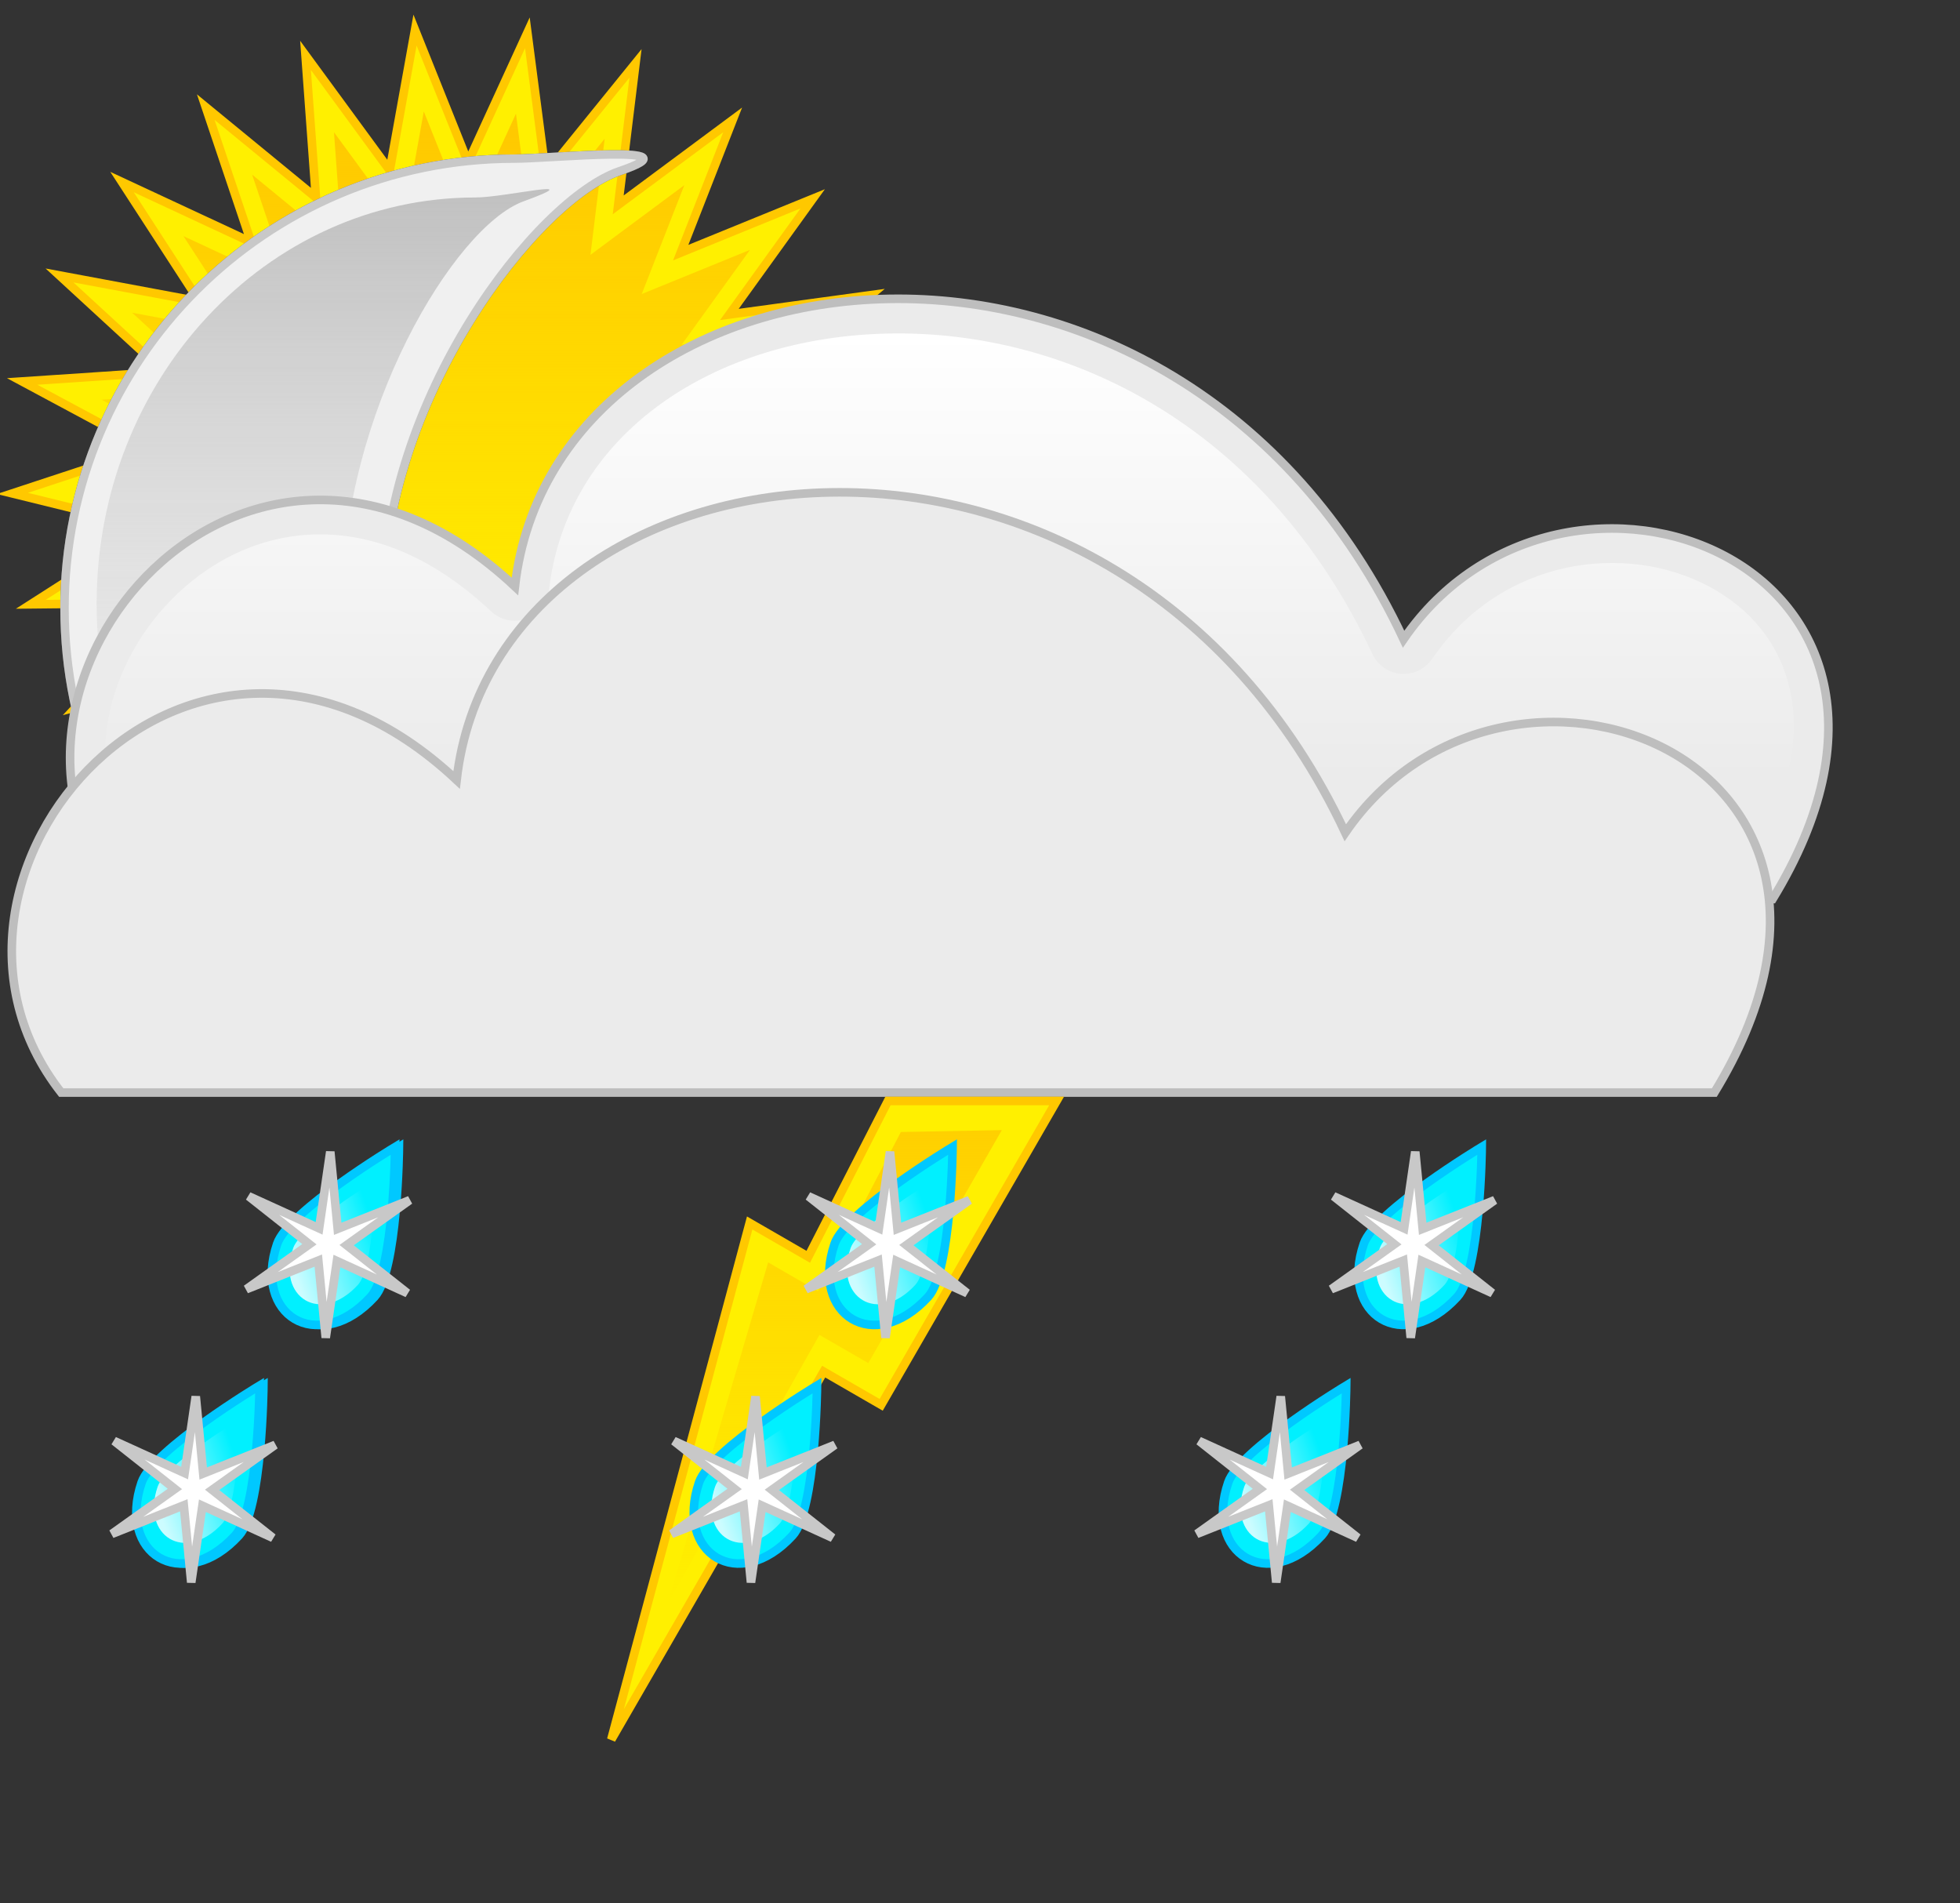<?xml version="1.0" encoding="UTF-8" standalone="no"?>
<!-- Created with Inkscape (http://www.inkscape.org/) -->
<svg xmlns:dc="http://purl.org/dc/elements/1.1/" xmlns:cc="http://web.resource.org/cc/" xmlns:rdf="http://www.w3.org/1999/02/22-rdf-syntax-ns#" xmlns:svg="http://www.w3.org/2000/svg" xmlns="http://www.w3.org/2000/svg" xmlns:xlink="http://www.w3.org/1999/xlink" xmlns:sodipodi="http://inkscape.sourceforge.net/DTD/sodipodi-0.dtd" xmlns:inkscape="http://www.inkscape.org/namespaces/inkscape" width="137pt" height="133pt" id="svg3103" sodipodi:version="0.32" inkscape:version="0.41.1" sodipodi:docbase="/home/melzi/Pics/weather" sodipodi:docname="weather_template.svg">
  <rect width="100%" height="100%" fill="#333333" stroke="none"/>
  <defs id="defs3105">
    <linearGradient inkscape:collect="always" id="linearGradient9611">
      <stop style="stop-color:#ffc800;stop-opacity:1;" offset="0" id="stop9613"/>
      <stop style="stop-color:#ffc800;stop-opacity:0;" offset="1" id="stop9615"/>
    </linearGradient>
    <linearGradient id="linearGradient3211">
      <stop style="stop-color:#b4b4b4;stop-opacity:1;" offset="0" id="stop3213"/>
      <stop style="stop-color:#f0f0f0;stop-opacity:0;" offset="1" id="stop3215"/>
    </linearGradient>
    <linearGradient id="linearGradient4161">
      <stop style="stop-color:#ffc800;stop-opacity:1;" offset="0" id="stop4163"/>
      <stop style="stop-color:#ffc100;stop-opacity:0;" offset="1" id="stop4165"/>
    </linearGradient>
    <linearGradient inkscape:collect="always" id="linearGradient5079">
      <stop style="stop-color:white;stop-opacity:1;" offset="0" id="stop5081"/>
      <stop style="stop-color:white;stop-opacity:0" offset="1" id="stop5083"/>
    </linearGradient>
    <linearGradient inkscape:collect="always" xlink:href="#linearGradient5079" id="linearGradient1554" gradientUnits="userSpaceOnUse" x1="547.499" y1="146.656" x2="555.454" y2="143.833"/>
    <linearGradient inkscape:collect="always" xlink:href="#linearGradient5079" id="linearGradient1556" gradientUnits="userSpaceOnUse" gradientTransform="translate(57,-24)" x1="547.499" y1="146.656" x2="555.454" y2="143.833"/>
    <linearGradient inkscape:collect="always" xlink:href="#linearGradient5079" id="linearGradient1558" gradientUnits="userSpaceOnUse" gradientTransform="translate(57,-24)" x1="547.499" y1="146.656" x2="555.454" y2="143.833"/>
    <linearGradient inkscape:collect="always" xlink:href="#linearGradient5079" id="linearGradient1560" gradientUnits="userSpaceOnUse" gradientTransform="translate(57,-24)" x1="547.499" y1="146.656" x2="555.454" y2="143.833"/>
    <linearGradient inkscape:collect="always" xlink:href="#linearGradient5079" id="linearGradient1562" gradientUnits="userSpaceOnUse" x1="547.499" y1="146.656" x2="555.454" y2="143.833"/>
    <linearGradient inkscape:collect="always" xlink:href="#linearGradient5079" id="linearGradient1564" gradientUnits="userSpaceOnUse" gradientTransform="translate(57,-24)" x1="547.499" y1="146.656" x2="555.454" y2="143.833"/>
    <linearGradient inkscape:collect="always" xlink:href="#linearGradient5079" id="linearGradient1566" gradientUnits="userSpaceOnUse" gradientTransform="translate(57,-24)" x1="547.499" y1="146.656" x2="555.454" y2="143.833"/>
    <linearGradient inkscape:collect="always" xlink:href="#linearGradient5079" id="linearGradient1568" gradientUnits="userSpaceOnUse" gradientTransform="translate(57,-24)" x1="547.499" y1="146.656" x2="555.454" y2="143.833"/>
    <linearGradient inkscape:collect="always" xlink:href="#linearGradient9611" id="linearGradient1570" gradientUnits="userSpaceOnUse" x1="208.624" y1="119.72" x2="208.624" y2="163.796"/>
    <linearGradient inkscape:collect="always" xlink:href="#linearGradient5079" id="linearGradient1572" gradientUnits="userSpaceOnUse" x1="847.013" y1="23.274" x2="847.013" y2="64.716"/>
    <linearGradient inkscape:collect="always" xlink:href="#linearGradient3211" id="linearGradient1574" gradientUnits="userSpaceOnUse" x1="440.105" y1="613.382" x2="440.105" y2="693.256"/>
    <linearGradient inkscape:collect="always" xlink:href="#linearGradient4161" id="linearGradient1576" gradientUnits="userSpaceOnUse" x1="674.65" y1="874.659" x2="674.65" y2="954.766"/>
  </defs>
  <sodipodi:namedview id="base" pagecolor="#ffffff" bordercolor="#666666" borderopacity="1.0" inkscape:pageopacity="0.0" inkscape:pageshadow="2" inkscape:zoom="4.5954887" inkscape:cx="85.625000" inkscape:cy="83.125000" inkscape:document-units="px" inkscape:current-layer="layer9" inkscape:window-width="1278" inkscape:window-height="944" inkscape:window-x="0" inkscape:window-y="27" showborder="false"/>
  <g inkscape:label="sun" inkscape:groupmode="layer" id="layer1" style="opacity:1;display:inline">
    <g transform="translate(6.995731e-2,-4.8)" id="g2277">
      <path transform="matrix(0.779,0,0,0.779,-482.779,-673.756)" d="M 703.07,952.646 L 710.487,967.998 L 696.055,958.92 L 699.421,975.634 L 687.7,963.253 L 686.804,980.278 L 678.531,965.371 L 673.428,981.638 L 669.122,965.142 L 660.135,979.63 L 660.066,962.581 L 647.758,974.378 L 651.932,957.848 L 637.077,966.214 L 645.23,951.241 L 628.761,955.649 L 640.382,943.174 L 623.334,943.349 L 637.692,934.156 L 621.136,930.085 L 637.329,924.752 L 622.306,916.691 L 639.317,915.553 L 626.77,904.01 L 643.53,907.137 L 634.248,892.836 L 649.703,900.034 L 644.269,883.874 L 657.449,894.688 L 656.204,877.685 L 666.281,891.437 L 669.304,874.659 L 675.644,890.485 L 682.745,874.985 L 684.949,891.891 L 695.682,878.644 L 693.613,895.567 L 707.303,885.406 L 701.09,901.282 L 716.877,894.845 L 706.911,908.677 L 723.803,906.368 L 710.71,917.288 L 727.645,919.252 L 712.248,926.572 L 728.163,932.686 L 711.429,935.948 L 725.324,945.827 L 708.305,944.825 L 719.306,957.85 L 703.07,952.646 z " inkscape:randomized="0.0000000" inkscape:rounded="0.0000000" inkscape:flatsided="false" sodipodi:arg2="0.84111248" sodipodi:arg1="0.71544878" sodipodi:r2="53.635330" sodipodi:r1="37.544731" sodipodi:cy="928.01880" sodipodi:cx="674.73151" sodipodi:sides="25" id="path2280" style="fill:#fff000;fill-opacity:1;fill-rule:evenodd;stroke:#ffc800;stroke-width:1.027;stroke-miterlimit:4;stroke-opacity:1" sodipodi:type="star"/>
      <path sodipodi:type="star" style="fill:url(#linearGradient1576);fill-opacity:1;fill-rule:evenodd;stroke:none;stroke-width:1.252;stroke-miterlimit:4;stroke-opacity:1" id="path2282" sodipodi:sides="25" sodipodi:cx="674.73151" sodipodi:cy="928.01880" sodipodi:r1="37.544731" sodipodi:r2="53.635330" sodipodi:arg1="0.71544878" sodipodi:arg2="0.84111248" inkscape:flatsided="false" inkscape:rounded="0.0000000" inkscape:randomized="0.0000000" d="M 703.07,952.646 L 710.487,967.998 L 696.055,958.92 L 699.421,975.634 L 687.7,963.253 L 686.804,980.278 L 678.531,965.371 L 673.428,981.638 L 669.122,965.142 L 660.135,979.63 L 660.066,962.581 L 647.758,974.378 L 651.932,957.848 L 637.077,966.214 L 645.23,951.241 L 628.761,955.649 L 640.382,943.174 L 623.334,943.349 L 637.692,934.156 L 621.136,930.085 L 637.329,924.752 L 622.306,916.691 L 639.317,915.553 L 626.77,904.01 L 643.53,907.137 L 634.248,892.836 L 649.703,900.034 L 644.269,883.874 L 657.449,894.688 L 656.204,877.685 L 666.281,891.437 L 669.304,874.659 L 675.644,890.485 L 682.745,874.985 L 684.949,891.891 L 695.682,878.644 L 693.613,895.567 L 707.303,885.406 L 701.09,901.282 L 716.877,894.845 L 706.911,908.677 L 723.803,906.368 L 710.71,917.288 L 727.645,919.252 L 712.248,926.572 L 728.163,932.686 L 711.429,935.948 L 725.324,945.827 L 708.305,944.825 L 719.306,957.85 L 703.07,952.646 z " transform="matrix(0.639,0,0,0.639,-388.259,-543.72)"/>
    </g>
  </g>
  <g inkscape:groupmode="layer" id="layer2" inkscape:label="moon" style="display:inline">
    <g style="display:inline" id="g2094" transform="translate(0.35,2.306)">
      <path style="fill:#b4b4b4;fill-opacity:1;fill-rule:evenodd;stroke:#646464;stroke-width:0.785;stroke-miterlimit:4;stroke-opacity:1" d="M 47.577,12.478 C 24.432,12.478 5.664,31.246 5.664,54.39 C 5.664,77.535 24.432,96.334 47.577,96.334 C 50.953,96.334 65.017,97.73 57.388,95.138 C 49.758,92.546 35.271,74.148 35.271,54.39 C 35.271,34.633 49.758,16.235 57.388,13.643 C 65.017,11.051 50.953,12.478 47.577,12.478 z " id="path5653" sodipodi:nodetypes="csszzzc"/>
      <path sodipodi:nodetypes="csszzzc" id="path5655" d="M 47.577,12.478 C 24.432,12.478 5.664,31.246 5.664,54.39 C 5.664,77.535 24.432,96.334 47.577,96.334 C 50.953,96.334 65.017,97.73 57.388,95.138 C 49.758,92.546 35.271,74.148 35.271,54.39 C 35.271,34.633 49.758,16.235 57.388,13.643 C 65.017,11.051 50.953,12.478 47.577,12.478 z " style="fill:#f0f0f0;fill-opacity:1;fill-rule:evenodd;stroke:#c8c8c8;stroke-width:0.785;stroke-miterlimit:4;stroke-opacity:1"/>
      <path transform="matrix(0.981,0,0,0.981,-401.844,-586.412)" sodipodi:nodetypes="csszzzc" id="path5657" d="M 454.435,614.177 C 434.565,614.177 418.451,631.461 418.451,652.775 C 418.451,674.089 434.565,691.401 454.435,691.401 C 457.333,691.401 465.899,694.792 459.349,692.405 C 452.799,690.019 441.764,670.97 441.764,652.775 C 441.764,634.58 452.448,616.935 458.998,614.548 C 465.549,612.161 457.333,614.177 454.435,614.177 z " style="opacity:0.8;fill:url(#linearGradient1574);fill-opacity:1;fill-rule:evenodd;stroke:none;stroke-width:0.698;stroke-miterlimit:4;stroke-opacity:1"/>
    </g>
  </g>
  <g inkscape:groupmode="layer" id="layer9" inkscape:label="overcloud">
    <use height="166" width="166" transform="translate(5.432,-18.034)" id="use1401" xlink:href="#g2284" y="0" x="0"/>
  </g>
  <g inkscape:groupmode="layer" id="layer3" inkscape:label="cloud">
    <g style="display:inline" transform="translate(-174.664,-5.356)" id="g2284">
      <path sodipodi:nodetypes="ccccc" id="path2286" d="M 180.37,107.169 L 334.435,107.169 C 353.539,75.902 314.927,61.259 300.042,82.953 C 278.805,37.768 220.964,45.211 217.219,78.04 C 192.51,54.861 164.574,87.012 180.37,107.169 z " style="fill:#ebebeb;fill-opacity:1;fill-rule:evenodd;stroke:#bebebe;stroke-width:0.8;stroke-linecap:butt;stroke-linejoin:miter;stroke-miterlimit:4;stroke-opacity:1"/>
      <path transform="translate(-591.669,31.187)" d="M 843.812,23.281 C 827.419,23.576 813.727,32.63 812.062,47.219 C 811.918,48.418 811.113,49.436 809.979,49.851 C 808.844,50.267 807.572,50.01 806.688,49.188 C 801,43.853 795.463,41.941 790.5,42 C 785.537,42.059 781,44.16 777.469,47.5 C 770.733,53.872 768.102,64.25 773.781,72.75 L 924.156,72.75 C 927.813,66.17 928.636,60.758 927.75,56.625 C 926.793,52.164 924,48.888 920.156,46.844 C 912.469,42.756 900.895,44.091 894.375,53.594 C 893.727,54.548 892.617,55.081 891.467,54.991 C 890.317,54.9 889.303,54.2 888.812,53.156 C 878.7,31.64 860.203,22.986 843.812,23.281 z " id="path2288" style="fill:url(#linearGradient1572);fill-opacity:1;fill-rule:evenodd;stroke:none;stroke-width:0.8;stroke-linecap:butt;stroke-linejoin:miter;stroke-miterlimit:4;stroke-opacity:1" inkscape:original="M 843.75 20.0625 C 826.16698 20.378714 810.74739 30.428934 808.875 46.84375 C 784.16561 23.664485 756.23503 55.812109 772.03125 75.96875 L 926.09375 75.96875 C 945.19841 44.702373 906.60376 30.086636 891.71875 51.78125 C 881.10023 29.188348 861.33302 19.746286 843.75 20.0625 z " inkscape:radius="-3.2109792" sodipodi:type="inkscape:offset"/>
    </g>
  </g>
  <g inkscape:groupmode="layer" id="layer4" inkscape:label="thunder" style="opacity:1;display:inline">
    <g style="stroke-width:0.8;stroke-miterlimit:4;display:inline" transform="translate(-130.815,-14.41)" id="g2605">
      <path style="fill:#fff000;fill-opacity:1;fill-rule:evenodd;stroke:#ffc800;stroke-linecap:butt;stroke-linejoin:miter;stroke-opacity:1" d="M 213.571,117.005 L 229.286,117.005 L 212.938,145.321 L 207.578,142.227 L 187.785,176.51 L 200.683,128.374 L 206.142,131.526 L 213.571,117.005 z " id="path2607"/>
      <path id="path2609" d="M 214.774,119.898 L 224.183,119.72 L 211.736,141.431 L 207.187,138.805 L 193.066,163.796 L 202.406,132.047 L 207.04,134.723 L 214.774,119.898 z " style="opacity:0.8;fill:url(#linearGradient1570);fill-opacity:1;fill-rule:evenodd;stroke:none;stroke-linecap:butt;stroke-linejoin:miter;stroke-opacity:1" sodipodi:nodetypes="cccccccc"/>
    </g>
  </g>
  <g inkscape:groupmode="layer" id="layer5" inkscape:label="rain" style="opacity:1">
    <g style="display:inline" id="g2290" transform="translate(-373.103,-224.559)">
      <g id="g2292" transform="translate(-147.061,195.203)" style="stroke-width:0.8;stroke-miterlimit:4">
        <path sodipodi:nodetypes="cssc" id="path2294" d="M 557.345,136.239 C 557.345,136.239 547.391,142.219 546.351,145.265 C 544.091,151.884 550.049,155.665 555.061,150.212 C 557.245,147.836 557.345,136.239 557.345,136.239 z " style="fill:#00f0ff;fill-opacity:1;fill-rule:evenodd;stroke:#00c8ff;stroke-linecap:butt;stroke-linejoin:miter;stroke-opacity:1"/>
        <path style="opacity:0.8;fill:url(#linearGradient1562);fill-opacity:1;fill-rule:evenodd;stroke:none;stroke-linecap:butt;stroke-linejoin:miter;stroke-opacity:1" d="M 555.454,139.414 C 555.454,139.414 548.561,143.555 547.841,145.664 C 546.275,150.248 550.401,152.866 553.872,149.09 C 555.385,147.445 555.454,139.414 555.454,139.414 z " id="path2296" sodipodi:nodetypes="cssc"/>
      </g>
      <g id="g2298" transform="translate(-204.415,219.203)">
        <path style="fill:#00f0ff;fill-opacity:1;fill-rule:evenodd;stroke:#00c8ff;stroke-width:0.8;stroke-linecap:butt;stroke-linejoin:miter;stroke-miterlimit:4;stroke-opacity:1" d="M 614.345,112.239 C 614.345,112.239 604.391,118.219 603.351,121.265 C 601.091,127.884 607.049,131.665 612.061,126.212 C 614.245,123.836 614.345,112.239 614.345,112.239 z " id="path2300" sodipodi:nodetypes="cssc"/>
        <path sodipodi:nodetypes="cssc" id="path2302" d="M 612.454,115.414 C 612.454,115.414 605.561,119.555 604.841,121.664 C 603.275,126.248 607.401,128.866 610.872,125.09 C 612.385,123.445 612.454,115.414 612.454,115.414 z " style="opacity:0.8;fill:url(#linearGradient1564);fill-opacity:1;fill-rule:evenodd;stroke:none;stroke-width:0.8;stroke-linecap:butt;stroke-linejoin:miter;stroke-miterlimit:4;stroke-opacity:1"/>
      </g>
      <g transform="translate(-152.465,219.203)" id="g2304">
        <path sodipodi:nodetypes="cssc" id="path2306" d="M 614.345,112.239 C 614.345,112.239 604.391,118.219 603.351,121.265 C 601.091,127.884 607.049,131.665 612.061,126.212 C 614.245,123.836 614.345,112.239 614.345,112.239 z " style="fill:#00f0ff;fill-opacity:1;fill-rule:evenodd;stroke:#00c8ff;stroke-width:0.8;stroke-linecap:butt;stroke-linejoin:miter;stroke-miterlimit:4;stroke-opacity:1"/>
        <path style="opacity:0.8;fill:url(#linearGradient1566);fill-opacity:1;fill-rule:evenodd;stroke:none;stroke-width:0.8;stroke-linecap:butt;stroke-linejoin:miter;stroke-miterlimit:4;stroke-opacity:1" d="M 612.454,115.414 C 612.454,115.414 605.561,119.555 604.841,121.664 C 603.275,126.248 607.401,128.866 610.872,125.09 C 612.385,123.445 612.454,115.414 612.454,115.414 z " id="path2308" sodipodi:nodetypes="cssc"/>
      </g>
      <g transform="translate(-103.147,219.203)" id="g2310">
        <path sodipodi:nodetypes="cssc" id="path2312" d="M 614.345,112.239 C 614.345,112.239 604.391,118.219 603.351,121.265 C 601.091,127.884 607.049,131.665 612.061,126.212 C 614.245,123.836 614.345,112.239 614.345,112.239 z " style="fill:#00f0ff;fill-opacity:1;fill-rule:evenodd;stroke:#00c8ff;stroke-width:0.8;stroke-linecap:butt;stroke-linejoin:miter;stroke-miterlimit:4;stroke-opacity:1"/>
        <path style="opacity:0.8;fill:url(#linearGradient1568);fill-opacity:1;fill-rule:evenodd;stroke:none;stroke-width:0.8;stroke-linecap:butt;stroke-linejoin:miter;stroke-miterlimit:4;stroke-opacity:1" d="M 612.454,115.414 C 612.454,115.414 605.561,119.555 604.841,121.664 C 603.275,126.248 607.401,128.866 610.872,125.09 C 612.385,123.445 612.454,115.414 612.454,115.414 z " id="path2314" sodipodi:nodetypes="cssc"/>
      </g>
    </g>
  </g>
  <g inkscape:groupmode="layer" id="layer6" inkscape:label="rainfall">
    <g style="display:inline" transform="translate(-385.735,-202.326)" id="g2347">
      <g style="stroke-width:0.8;stroke-miterlimit:4" transform="translate(-147.061,195.203)" id="g2349">
        <path style="fill:#00f0ff;fill-opacity:1;fill-rule:evenodd;stroke:#00c8ff;stroke-linecap:butt;stroke-linejoin:miter;stroke-opacity:1" d="M 557.345,136.239 C 557.345,136.239 547.391,142.219 546.351,145.265 C 544.091,151.884 550.049,155.665 555.061,150.212 C 557.245,147.836 557.345,136.239 557.345,136.239 z " id="path2351" sodipodi:nodetypes="cssc"/>
        <path sodipodi:nodetypes="cssc" id="path2353" d="M 555.454,139.414 C 555.454,139.414 548.561,143.555 547.841,145.664 C 546.275,150.248 550.401,152.866 553.872,149.09 C 555.385,147.445 555.454,139.414 555.454,139.414 z " style="opacity:0.8;fill:url(#linearGradient1554);fill-opacity:1;fill-rule:evenodd;stroke:none;stroke-linecap:butt;stroke-linejoin:miter;stroke-opacity:1"/>
      </g>
      <g transform="translate(-204.415,219.203)" id="g2355">
        <path sodipodi:nodetypes="cssc" id="path2357" d="M 614.345,112.239 C 614.345,112.239 604.391,118.219 603.351,121.265 C 601.091,127.884 607.049,131.665 612.061,126.212 C 614.245,123.836 614.345,112.239 614.345,112.239 z " style="fill:#00f0ff;fill-opacity:1;fill-rule:evenodd;stroke:#00c8ff;stroke-width:0.8;stroke-linecap:butt;stroke-linejoin:miter;stroke-miterlimit:4;stroke-opacity:1"/>
        <path style="opacity:0.8;fill:url(#linearGradient1556);fill-opacity:1;fill-rule:evenodd;stroke:none;stroke-width:0.8;stroke-linecap:butt;stroke-linejoin:miter;stroke-miterlimit:4;stroke-opacity:1" d="M 612.454,115.414 C 612.454,115.414 605.561,119.555 604.841,121.664 C 603.275,126.248 607.401,128.866 610.872,125.09 C 612.385,123.445 612.454,115.414 612.454,115.414 z " id="path2359" sodipodi:nodetypes="cssc"/>
      </g>
      <g id="g2361" transform="translate(-152.465,219.203)">
        <path style="fill:#00f0ff;fill-opacity:1;fill-rule:evenodd;stroke:#00c8ff;stroke-width:0.8;stroke-linecap:butt;stroke-linejoin:miter;stroke-miterlimit:4;stroke-opacity:1" d="M 614.345,112.239 C 614.345,112.239 604.391,118.219 603.351,121.265 C 601.091,127.884 607.049,131.665 612.061,126.212 C 614.245,123.836 614.345,112.239 614.345,112.239 z " id="path2363" sodipodi:nodetypes="cssc"/>
        <path sodipodi:nodetypes="cssc" id="path2365" d="M 612.454,115.414 C 612.454,115.414 605.561,119.555 604.841,121.664 C 603.275,126.248 607.401,128.866 610.872,125.09 C 612.385,123.445 612.454,115.414 612.454,115.414 z " style="opacity:0.8;fill:url(#linearGradient1558);fill-opacity:1;fill-rule:evenodd;stroke:none;stroke-width:0.8;stroke-linecap:butt;stroke-linejoin:miter;stroke-miterlimit:4;stroke-opacity:1"/>
      </g>
      <g id="g2367" transform="translate(-103.147,219.203)">
        <path style="fill:#00f0ff;fill-opacity:1;fill-rule:evenodd;stroke:#00c8ff;stroke-width:0.8;stroke-linecap:butt;stroke-linejoin:miter;stroke-miterlimit:4;stroke-opacity:1" d="M 614.345,112.239 C 614.345,112.239 604.391,118.219 603.351,121.265 C 601.091,127.884 607.049,131.665 612.061,126.212 C 614.245,123.836 614.345,112.239 614.345,112.239 z " id="path2369" sodipodi:nodetypes="cssc"/>
        <path sodipodi:nodetypes="cssc" id="path2371" d="M 612.454,115.414 C 612.454,115.414 605.561,119.555 604.841,121.664 C 603.275,126.248 607.401,128.866 610.872,125.09 C 612.385,123.445 612.454,115.414 612.454,115.414 z " style="opacity:0.8;fill:url(#linearGradient1560);fill-opacity:1;fill-rule:evenodd;stroke:none;stroke-width:0.8;stroke-linecap:butt;stroke-linejoin:miter;stroke-miterlimit:4;stroke-opacity:1"/>
      </g>
    </g>
  </g>
  <g inkscape:groupmode="layer" id="layer7" inkscape:label="snow" style="display:inline">
    <g style="display:inline" id="g2452" transform="translate(-4.366,-593.296)">
      <path transform="matrix(1.866,0.174,-0.174,1.866,-554.877,-348.261)" d="M 369.905,534.672 L 366.267,533.406 L 366.068,537.253 L 365.344,533.47 L 361.913,535.22 L 364.828,532.702 L 361.597,530.606 L 365.235,531.871 L 365.434,528.025 L 366.158,531.808 L 369.589,530.057 L 366.674,532.575 L 369.905,534.672 z " inkscape:randomized="0.0000000" inkscape:rounded="0.0000000" inkscape:flatsided="false" sodipodi:arg2="0.97869959" sodipodi:arg1="0.45510081" sodipodi:r2="0.92500001" sodipodi:r1="4.6250000" sodipodi:cy="532.63867" sodipodi:cx="365.75098" sodipodi:sides="6" id="path2397" style="fill:#ffffff;fill-opacity:1;fill-rule:evenodd;stroke:#c8c8c8;stroke-width:0.427;stroke-miterlimit:4;stroke-opacity:1" sodipodi:type="star"/>
      <path sodipodi:type="star" style="fill:#ffffff;fill-opacity:1;fill-rule:evenodd;stroke:#c8c8c8;stroke-width:0.427;stroke-miterlimit:4;stroke-opacity:1" id="path2439" sodipodi:sides="6" sodipodi:cx="365.75098" sodipodi:cy="532.63867" sodipodi:r1="4.6250000" sodipodi:r2="0.92500001" sodipodi:arg1="0.45510081" sodipodi:arg2="0.97869959" inkscape:flatsided="false" inkscape:rounded="0.0000000" inkscape:randomized="0.0000000" d="M 369.905,534.672 L 366.267,533.406 L 366.068,537.253 L 365.344,533.47 L 361.913,535.22 L 364.828,532.702 L 361.597,530.606 L 365.235,531.871 L 365.434,528.025 L 366.158,531.808 L 369.589,530.057 L 366.674,532.575 L 369.905,534.672 z " transform="matrix(1.866,0.174,-0.174,1.866,-502.71,-348.261)"/>
      <path transform="matrix(1.866,0.174,-0.174,1.866,-453.76,-348.261)" d="M 369.905,534.672 L 366.267,533.406 L 366.068,537.253 L 365.344,533.47 L 361.913,535.22 L 364.828,532.702 L 361.597,530.606 L 365.235,531.871 L 365.434,528.025 L 366.158,531.808 L 369.589,530.057 L 366.674,532.575 L 369.905,534.672 z " inkscape:randomized="0.0000000" inkscape:rounded="0.0000000" inkscape:flatsided="false" sodipodi:arg2="0.97869959" sodipodi:arg1="0.45510081" sodipodi:r2="0.92500001" sodipodi:r1="4.6250000" sodipodi:cy="532.63867" sodipodi:cx="365.75098" sodipodi:sides="6" id="path2443" style="fill:#ffffff;fill-opacity:1;fill-rule:evenodd;stroke:#c8c8c8;stroke-width:0.427;stroke-miterlimit:4;stroke-opacity:1" sodipodi:type="star"/>
    </g>
  </g>
  <g inkscape:groupmode="layer" id="layer8" inkscape:label="sowfall" style="display:inline">
    <g style="display:inline" id="g2447" transform="translate(-4.366,-593.296)">
      <path transform="matrix(1.866,0.174,-0.174,1.866,-567.412,-325.457)" d="M 369.905,534.672 L 366.267,533.406 L 366.068,537.253 L 365.344,533.47 L 361.913,535.22 L 364.828,532.702 L 361.597,530.606 L 365.235,531.871 L 365.434,528.025 L 366.158,531.808 L 369.589,530.057 L 366.674,532.575 L 369.905,534.672 z " inkscape:randomized="0.0000000" inkscape:rounded="0.0000000" inkscape:flatsided="false" sodipodi:arg2="0.97869959" sodipodi:arg1="0.45510081" sodipodi:r2="0.92500001" sodipodi:r1="4.6250000" sodipodi:cy="532.63867" sodipodi:cx="365.75098" sodipodi:sides="6" id="path2405" style="fill:#ffffff;fill-opacity:1;fill-rule:evenodd;stroke:#c8c8c8;stroke-width:0.427;stroke-miterlimit:4;stroke-opacity:1" sodipodi:type="star"/>
      <path sodipodi:type="star" style="fill:#ffffff;fill-opacity:1;fill-rule:evenodd;stroke:#c8c8c8;stroke-width:0.427;stroke-miterlimit:4;stroke-opacity:1" id="path2441" sodipodi:sides="6" sodipodi:cx="365.75098" sodipodi:cy="532.63867" sodipodi:r1="4.6250000" sodipodi:r2="0.92500001" sodipodi:arg1="0.45510081" sodipodi:arg2="0.97869959" inkscape:flatsided="false" inkscape:rounded="0.0000000" inkscape:randomized="0.0000000" d="M 369.905,534.672 L 366.267,533.406 L 366.068,537.253 L 365.344,533.47 L 361.913,535.22 L 364.828,532.702 L 361.597,530.606 L 365.235,531.871 L 365.434,528.025 L 366.158,531.808 L 369.589,530.057 L 366.674,532.575 L 369.905,534.672 z " transform="matrix(1.866,0.174,-0.174,1.866,-515.246,-325.457)"/>
      <path transform="matrix(1.866,0.174,-0.174,1.866,-466.295,-325.457)" d="M 369.905,534.672 L 366.267,533.406 L 366.068,537.253 L 365.344,533.47 L 361.913,535.22 L 364.828,532.702 L 361.597,530.606 L 365.235,531.871 L 365.434,528.025 L 366.158,531.808 L 369.589,530.057 L 366.674,532.575 L 369.905,534.672 z " inkscape:randomized="0.0000000" inkscape:rounded="0.0000000" inkscape:flatsided="false" sodipodi:arg2="0.97869959" sodipodi:arg1="0.45510081" sodipodi:r2="0.92500001" sodipodi:r1="4.6250000" sodipodi:cy="532.63867" sodipodi:cx="365.75098" sodipodi:sides="6" id="path2445" style="fill:#ffffff;fill-opacity:1;fill-rule:evenodd;stroke:#c8c8c8;stroke-width:0.427;stroke-miterlimit:4;stroke-opacity:1" sodipodi:type="star"/>
    </g>
  </g>
</svg>
